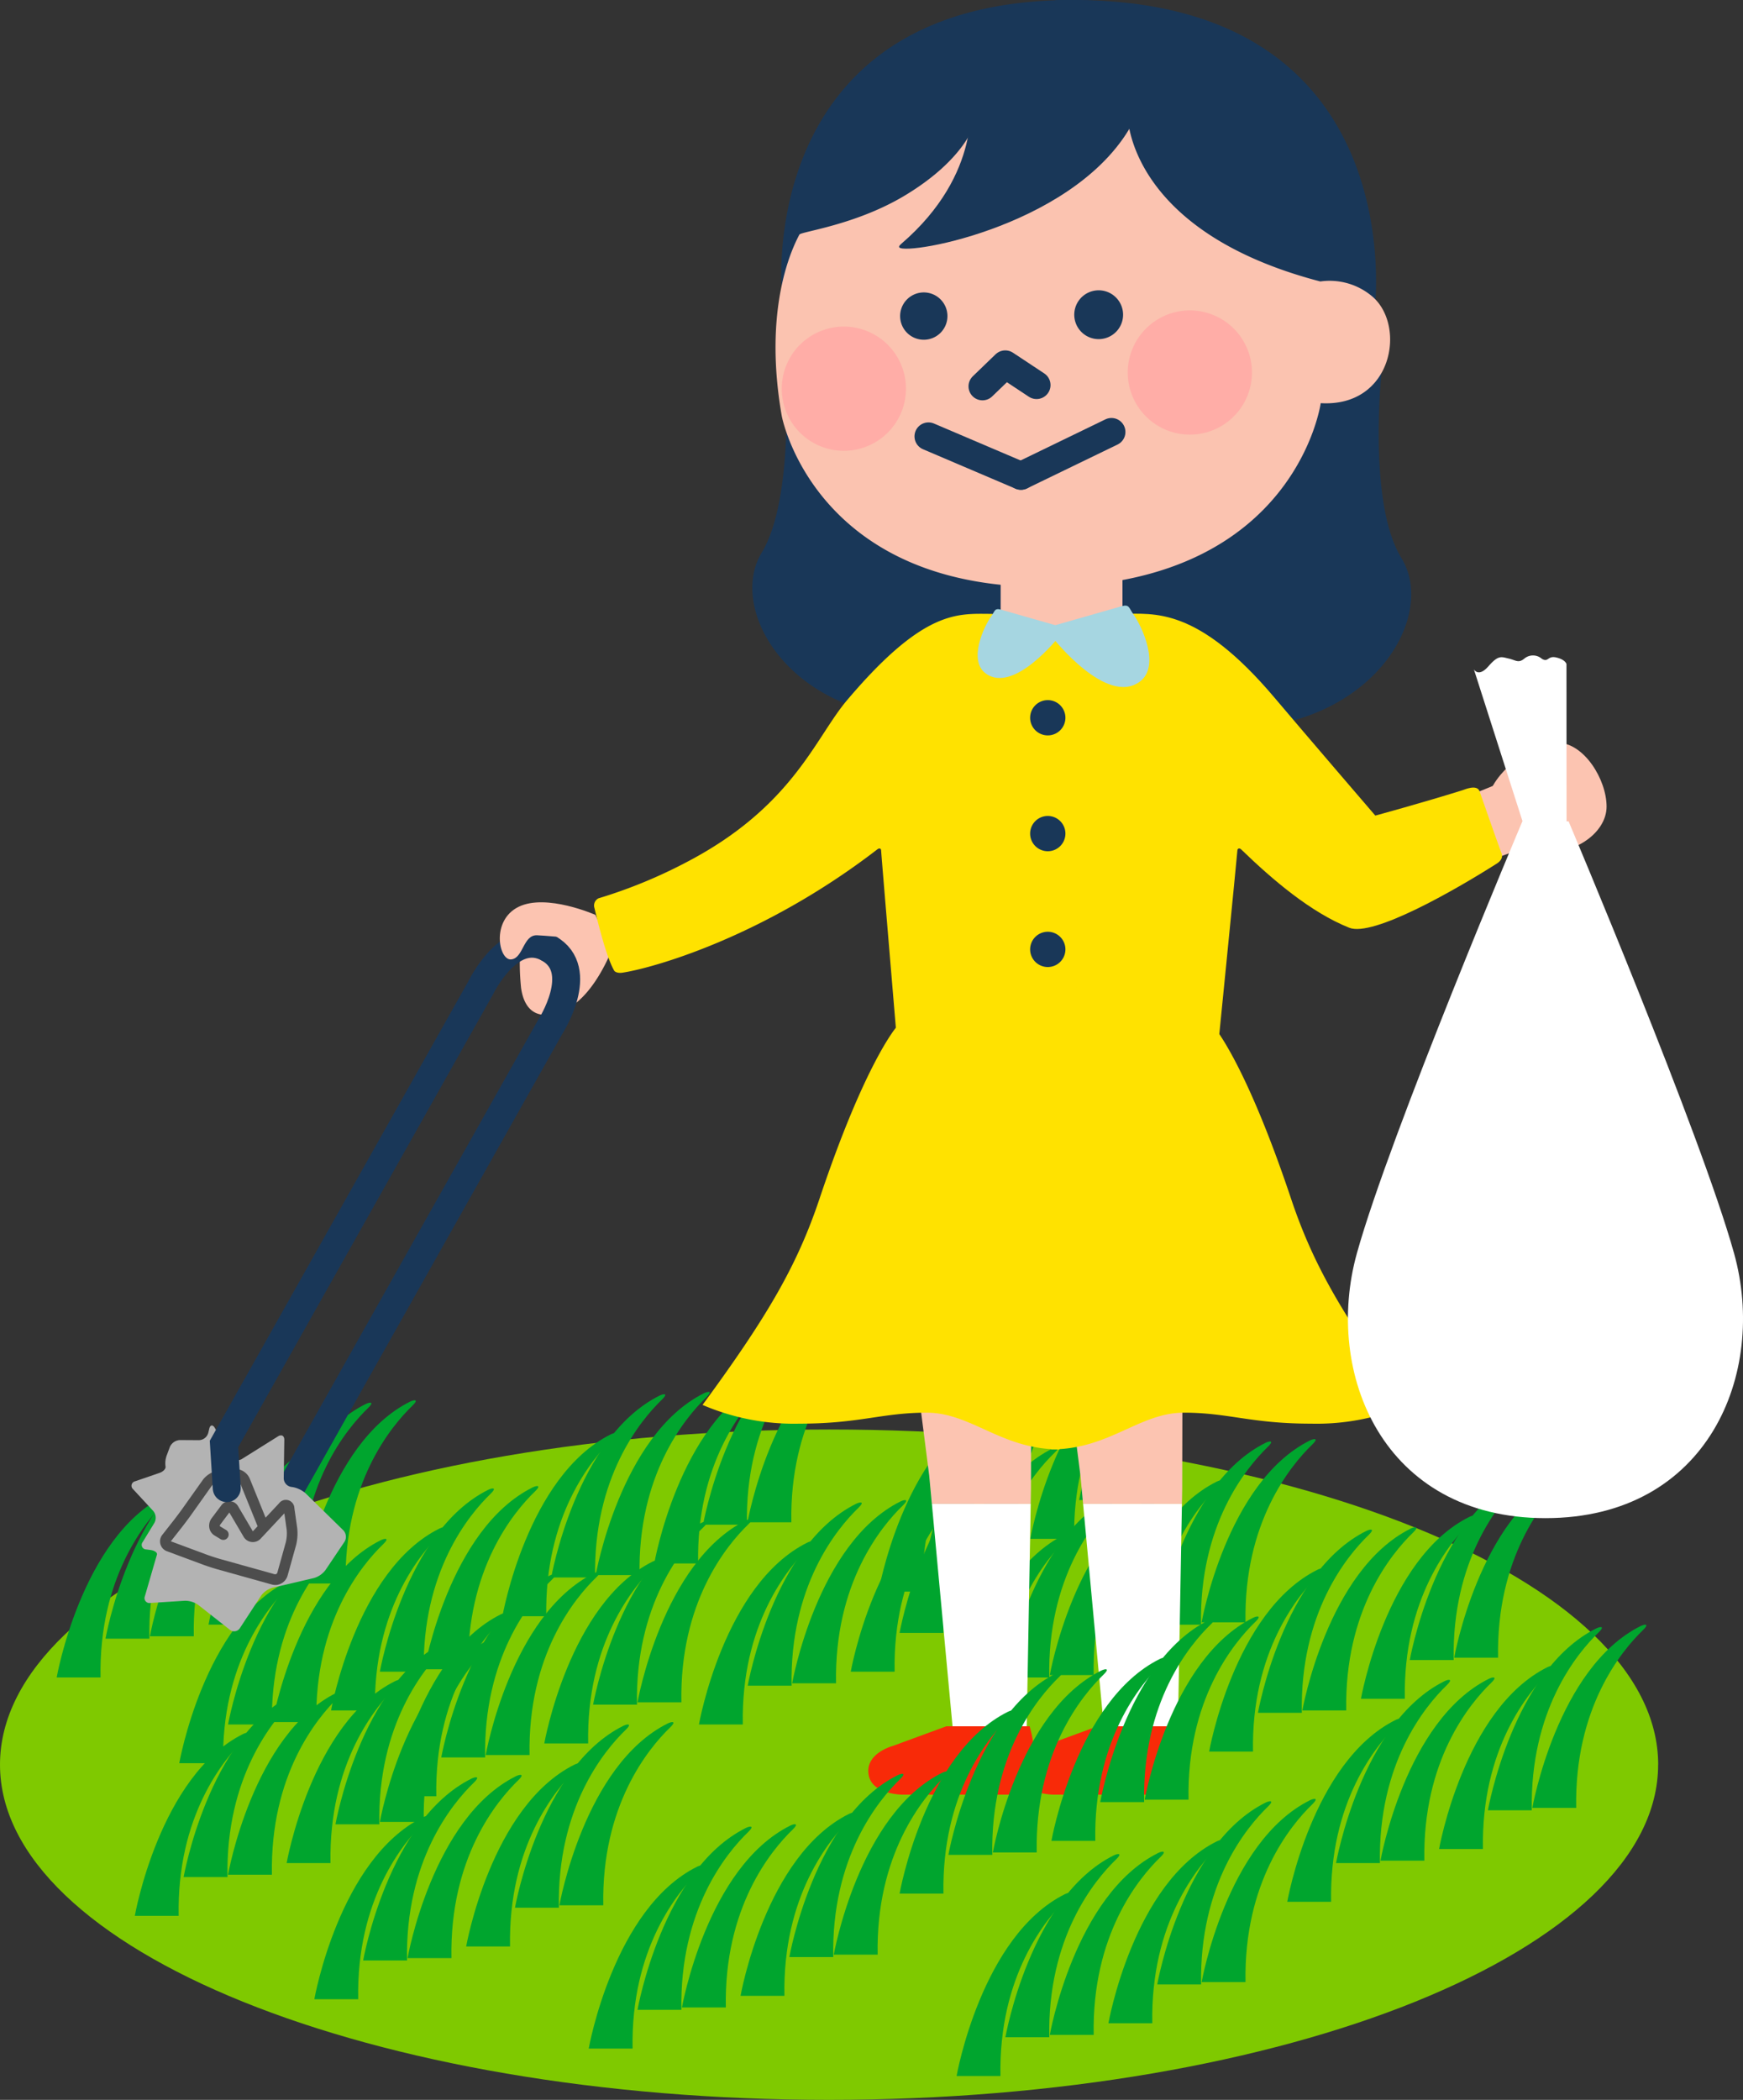 <svg xmlns="http://www.w3.org/2000/svg" width="176.804" height="213"><rect width="100%" height="100%" fill="#333333" stroke="none"/><defs><clipPath id="a"><path data-name="長方形 25663" fill="none" d="M0 0h176.804v213H0z"/></clipPath></defs><g data-name="グループ 61089" clip-path="url(#a)"><path data-name="パス 16267" d="M168.195 179c0 18.777-37.652 34-84.1 34S0 197.778 0 179s37.652-34 84.1-34 84.1 15.222 84.1 34" fill="#7fc900"/><path data-name="パス 16268" d="M10.704 166.217h4.448c-.189-10.116 4.56-15.9 6.782-18.044.675-.651.186-.614-.251-.4-8.475 4.228-10.98 18.44-10.98 18.44" fill="#00a52e"/><path data-name="パス 16269" d="M5.752 170.15H10.2c-.189-10.116 4.56-15.9 6.782-18.044.675-.651.186-.614-.251-.4-8.475 4.228-10.98 18.44-10.98 18.44" fill="#00a52e"/><path data-name="パス 16270" d="M15.21 165.975h4.448c-.189-10.116 4.56-15.9 6.782-18.044.675-.651.186-.614-.251-.4-8.475 4.228-10.98 18.44-10.98 18.44" fill="#00a52e"/><path data-name="パス 16271" d="M26.108 160.864h4.448c-.189-10.116 4.56-15.9 6.782-18.044.675-.651.186-.614-.251-.4-8.475 4.228-10.98 18.44-10.98 18.44" fill="#00a52e"/><path data-name="パス 16272" d="M21.154 164.796h4.448c-.189-10.116 4.56-15.9 6.782-18.044.675-.651.186-.614-.251-.4-8.475 4.228-10.98 18.44-10.98 18.44" fill="#00a52e"/><path data-name="パス 16273" d="M30.612 160.621h4.448c-.189-10.116 4.56-15.9 6.782-18.044.675-.651.186-.614-.251-.4-8.475 4.228-10.98 18.44-10.98 18.44" fill="#00a52e"/><path data-name="パス 16274" d="M23.134 174.923h4.448c-.189-10.116 4.56-15.9 6.782-18.044.675-.651.186-.614-.251-.4-8.475 4.228-10.979 18.444-10.979 18.444" fill="#00a52e"/><path data-name="パス 16275" d="M18.183 178.851h4.448c-.189-10.116 4.56-15.9 6.782-18.044.675-.651.186-.614-.251-.4-8.479 4.232-10.979 18.444-10.979 18.444" fill="#00a52e"/><path data-name="パス 16276" d="M27.64 174.677h4.448c-.189-10.116 4.56-15.9 6.782-18.044.675-.651.186-.614-.251-.4-8.475 4.228-10.98 18.44-10.98 18.44" fill="#00a52e"/><path data-name="パス 16277" d="M38.535 169.566h4.448c-.189-10.116 4.56-15.9 6.782-18.044.675-.651.186-.614-.251-.4-8.475 4.228-10.98 18.44-10.98 18.44" fill="#00a52e"/><path data-name="パス 16278" d="M33.584 173.498h4.448c-.189-10.116 4.56-15.9 6.782-18.044.675-.651.186-.614-.251-.4-8.475 4.228-10.98 18.44-10.98 18.44" fill="#00a52e"/><path data-name="パス 16279" d="M43.041 169.323h4.448c-.189-10.116 4.56-15.9 6.782-18.044.675-.651.186-.614-.251-.4-8.475 4.228-10.98 18.44-10.98 18.44" fill="#00a52e"/><path data-name="パス 16280" d="M18.628 190.402h4.448c-.189-10.116 4.56-15.9 6.782-18.044.675-.651.186-.614-.251-.4-8.475 4.228-10.98 18.44-10.98 18.44" fill="#00a52e"/><path data-name="パス 16281" d="M13.676 194.334h4.448c-.189-10.116 4.56-15.9 6.782-18.044.675-.651.186-.614-.251-.4-8.475 4.228-10.98 18.44-10.98 18.44" fill="#00a52e"/><path data-name="パス 16282" d="M23.134 190.159h4.448c-.189-10.116 4.56-15.9 6.782-18.044.675-.651.186-.614-.251-.4-8.475 4.228-10.98 18.44-10.98 18.44" fill="#00a52e"/><path data-name="パス 16283" d="M34.031 185.048h4.448c-.189-10.116 4.56-15.9 6.782-18.044.675-.651.186-.614-.251-.4-8.475 4.228-10.98 18.44-10.98 18.44" fill="#00a52e"/><path data-name="パス 16284" d="M29.078 188.98h4.448c-.189-10.116 4.56-15.9 6.782-18.044.675-.651.186-.614-.251-.4-8.475 4.228-10.98 18.44-10.98 18.44" fill="#00a52e"/><path data-name="パス 16285" d="M38.535 184.805h4.448c-.189-10.116 4.56-15.9 6.782-18.044.675-.651.186-.614-.251-.4-8.475 4.228-10.98 18.44-10.98 18.44" fill="#00a52e"/><path data-name="パス 16286" d="M44.763 178.268h4.448c-.189-10.116 4.56-15.9 6.782-18.044.675-.651.186-.614-.251-.4-8.475 4.228-10.98 18.44-10.98 18.44" fill="#00a52e"/><path data-name="パス 16287" d="M39.809 182.2h4.448c-.189-10.116 4.56-15.9 6.782-18.044.675-.651.186-.614-.251-.4-8.475 4.228-10.98 18.44-10.98 18.44" fill="#00a52e"/><path data-name="パス 16288" d="M49.269 178.025h4.448c-.189-10.116 4.56-15.9 6.782-18.044.675-.651.186-.614-.251-.4-8.475 4.228-10.98 18.44-10.98 18.44" fill="#00a52e"/><path data-name="パス 16289" d="M60.165 172.915h4.448c-.189-10.116 4.56-15.9 6.782-18.044.675-.651.186-.614-.251-.4-8.475 4.228-10.98 18.44-10.98 18.44" fill="#00a52e"/><path data-name="パス 16290" d="M55.213 176.847h4.448c-.189-10.116 4.56-15.9 6.782-18.044.675-.651.186-.614-.251-.4-8.475 4.228-10.98 18.44-10.98 18.44" fill="#00a52e"/><path data-name="パス 16291" d="M64.67 172.672h4.448c-.189-10.116 4.56-15.9 6.782-18.044.675-.651.186-.614-.251-.4-8.475 4.228-10.98 18.44-10.98 18.44" fill="#00a52e"/><path data-name="パス 16292" d="M101.984 170.155h4.448c-.189-10.116 4.56-15.9 6.782-18.044.675-.651.186-.614-.251-.4-8.475 4.228-10.98 18.44-10.98 18.44" fill="#00a52e"/><path data-name="パス 16293" d="M97.032 174.087h4.448c-.189-10.116 4.56-15.9 6.782-18.044.675-.651.186-.614-.251-.4-8.475 4.228-10.98 18.44-10.98 18.44" fill="#00a52e"/><path data-name="パス 16294" d="M106.49 169.912h4.448c-.189-10.116 4.56-15.9 6.782-18.044.675-.651.186-.614-.251-.4-8.475 4.228-10.98 18.44-10.98 18.44" fill="#00a52e"/><path data-name="パス 16295" d="M117.385 164.802h4.443c-.19-10.116 4.56-15.9 6.782-18.044.675-.651.186-.614-.251-.4-8.475 4.228-10.98 18.44-10.98 18.44" fill="#00a52e"/><path data-name="パス 16296" d="M112.434 168.734h4.448c-.19-10.115 4.56-15.9 6.782-18.043.675-.651.186-.614-.251-.4-8.475 4.228-10.98 18.44-10.98 18.44" fill="#00a52e"/><path data-name="パス 16297" d="M121.892 164.559h4.448c-.189-10.116 4.56-15.9 6.782-18.044.675-.651.186-.614-.251-.4-8.475 4.228-10.98 18.44-10.98 18.44" fill="#00a52e"/><path data-name="パス 16298" d="M127.604 173.741h4.447c-.189-10.116 4.56-15.9 6.782-18.044.675-.651.186-.614-.251-.4-8.475 4.228-10.98 18.44-10.98 18.44" fill="#00a52e"/><path data-name="パス 16299" d="M122.653 177.673h4.448c-.189-10.116 4.56-15.9 6.782-18.044.675-.651.186-.614-.251-.4-8.475 4.228-10.98 18.44-10.98 18.44" fill="#00a52e"/><path data-name="パス 16300" d="M132.11 173.498h4.448c-.189-10.116 4.56-15.9 6.782-18.044.675-.651.186-.614-.251-.4-8.475 4.228-10.98 18.44-10.98 18.44" fill="#00a52e"/><path data-name="パス 16301" d="M143.006 168.387h4.448c-.189-10.116 4.56-15.9 6.782-18.044.675-.651.186-.614-.251-.4-8.475 4.228-10.98 18.44-10.98 18.44" fill="#00a52e"/><path data-name="パス 16302" d="M138.054 172.315h4.447c-.189-10.116 4.56-15.9 6.782-18.044.675-.651.186-.614-.251-.4-8.475 4.228-10.98 18.44-10.98 18.44" fill="#00a52e"/><path data-name="パス 16303" d="M147.512 168.147h4.448c-.189-10.116 4.56-15.9 6.782-18.044.675-.651.186-.614-.251-.4-8.475 4.228-10.98 18.44-10.98 18.44" fill="#00a52e"/><path data-name="パス 16304" d="M135.528 188.98h4.447c-.189-10.116 4.56-15.9 6.782-18.044.675-.651.186-.614-.251-.4-8.475 4.228-10.98 18.44-10.98 18.44" fill="#00a52e"/><path data-name="パス 16305" d="M130.576 192.911h4.448c-.189-10.116 4.56-15.9 6.782-18.044.675-.651.186-.614-.251-.4-8.475 4.228-10.98 18.44-10.98 18.44" fill="#00a52e"/><path data-name="パス 16306" d="M140.034 188.738h4.448c-.189-10.116 4.56-15.9 6.782-18.044.675-.651.186-.614-.251-.4-8.475 4.228-10.98 18.44-10.98 18.44" fill="#00a52e"/><path data-name="パス 16307" d="M150.93 183.627h4.448c-.189-10.116 4.56-15.9 6.782-18.044.675-.651.186-.614-.251-.4-8.475 4.228-10.98 18.44-10.98 18.44" fill="#00a52e"/><path data-name="パス 16308" d="M145.978 187.559h4.447c-.189-10.116 4.56-15.9 6.782-18.044.675-.651.186-.614-.251-.4-8.475 4.228-10.98 18.44-10.98 18.44" fill="#00a52e"/><path data-name="パス 16309" d="M155.436 183.384h4.448c-.189-10.116 4.56-15.9 6.782-18.044.675-.651.186-.614-.251-.4-8.475 4.228-10.98 18.44-10.98 18.44" fill="#00a52e"/><path data-name="パス 16310" d="M101.986 206.649h4.448c-.19-10.116 4.56-15.9 6.782-18.044.675-.651.186-.614-.251-.4-8.475 4.228-10.98 18.44-10.98 18.44" fill="#00a52e"/><path data-name="パス 16311" d="M97.035 210.581h4.448c-.189-10.116 4.56-15.9 6.782-18.044.675-.651.186-.614-.251-.4-8.475 4.228-10.98 18.44-10.98 18.44" fill="#00a52e"/><path data-name="パス 16312" d="M106.492 206.406h4.448c-.189-10.116 4.56-15.9 6.782-18.044.675-.651.186-.614-.251-.4-8.475 4.228-10.98 18.44-10.98 18.44" fill="#00a52e"/><path data-name="パス 16313" d="M117.388 201.294h4.448c-.189-10.116 4.56-15.9 6.782-18.044.675-.651.186-.614-.251-.4-8.475 4.228-10.98 18.44-10.98 18.44" fill="#00a52e"/><path data-name="パス 16314" d="M112.437 205.228h4.448c-.189-10.116 4.56-15.9 6.782-18.044.675-.651.186-.614-.251-.4-8.475 4.228-10.98 18.44-10.98 18.44" fill="#00a52e"/><path data-name="パス 16315" d="M121.894 201.053h4.448c-.189-10.116 4.56-15.9 6.782-18.044.675-.651.186-.614-.251-.4-8.475 4.228-10.98 18.44-10.98 18.44" fill="#00a52e"/><path data-name="パス 16316" d="M94.063 157.515h4.448c-.189-10.116 4.56-15.9 6.783-18.044.675-.651.185-.614-.251-.4-8.476 4.228-10.98 18.44-10.98 18.44" fill="#00a52e"/><path data-name="パス 16317" d="M89.111 161.445h4.448c-.189-10.116 4.56-15.9 6.782-18.044.675-.651.186-.614-.251-.4-8.475 4.228-10.98 18.44-10.98 18.44" fill="#00a52e"/><path data-name="パス 16318" d="M98.568 157.277h4.448c-.189-10.116 4.56-15.9 6.782-18.044.675-.651.186-.614-.251-.4-8.475 4.228-10.98 18.44-10.98 18.44" fill="#00a52e"/><path data-name="パス 16319" d="M109.465 152.162h4.448c-.189-10.116 4.56-15.9 6.782-18.044.675-.651.186-.614-.251-.4-8.475 4.228-10.98 18.44-10.98 18.44" fill="#00a52e"/><path data-name="パス 16320" d="M104.513 156.094h4.448c-.189-10.115 4.56-15.9 6.782-18.043.675-.651.186-.614-.251-.4-8.475 4.228-10.98 18.44-10.98 18.44" fill="#00a52e"/><path data-name="パス 16321" d="M113.971 151.919h4.448c-.189-10.116 4.56-15.9 6.782-18.044.675-.651.186-.614-.251-.4-8.475 4.228-10.98 18.44-10.98 18.44" fill="#00a52e"/><path data-name="パス 16322" d="M55.917 160.011h4.448c-.189-10.116 4.56-15.9 6.782-18.044.675-.651.186-.614-.251-.4-8.475 4.228-10.98 18.44-10.98 18.44" fill="#00a52e"/><path data-name="パス 16323" d="M50.965 163.943h4.448c-.189-10.116 4.56-15.9 6.782-18.044.675-.651.186-.614-.251-.4-8.475 4.228-10.98 18.44-10.98 18.44" fill="#00a52e"/><path data-name="パス 16324" d="M60.423 159.768h4.452c-.189-10.116 4.56-15.9 6.782-18.044.675-.651.186-.614-.251-.4-8.475 4.228-10.98 18.44-10.98 18.44" fill="#00a52e"/><path data-name="パス 16325" d="M71.318 154.657h4.448c-.189-10.116 4.56-15.9 6.782-18.044.675-.651.186-.614-.251-.4-8.475 4.228-10.98 18.44-10.98 18.44" fill="#00a52e"/><path data-name="パス 16326" d="M66.367 158.589h4.448c-.189-10.116 4.56-15.9 6.782-18.044.675-.651.186-.614-.251-.4-8.475 4.228-10.98 18.44-10.98 18.44" fill="#00a52e"/><path data-name="パス 16327" d="M75.825 154.415h4.448c-.189-10.116 4.56-15.9 6.782-18.044.675-.651.186-.614-.251-.4-8.475 4.228-10.98 18.44-10.98 18.44" fill="#00a52e"/><path data-name="パス 16328" d="M75.851 170.987h4.446c-.189-10.116 4.56-15.9 6.782-18.044.675-.651.186-.614-.251-.4-8.475 4.228-10.98 18.44-10.98 18.44" fill="#00a52e"/><path data-name="パス 16329" d="M70.9 174.923h4.448c-.189-10.116 4.56-15.9 6.782-18.044.675-.651.186-.614-.251-.4-8.475 4.228-10.98 18.44-10.98 18.44" fill="#00a52e"/><path data-name="パス 16330" d="M80.358 170.745h4.448c-.189-10.116 4.56-15.9 6.782-18.044.675-.651.186-.614-.251-.4-8.476 4.228-10.98 18.44-10.98 18.44" fill="#00a52e"/><path data-name="パス 16331" d="M91.253 165.634h4.448c-.189-10.116 4.56-15.9 6.782-18.044.675-.651.186-.614-.251-.4-8.475 4.228-10.98 18.44-10.98 18.44" fill="#00a52e"/><path data-name="パス 16332" d="M86.302 169.566h4.446c-.189-10.116 4.56-15.9 6.782-18.044.675-.651.186-.614-.251-.4-8.475 4.228-10.98 18.44-10.98 18.44" fill="#00a52e"/><path data-name="パス 16333" d="M95.759 165.386h4.448c-.189-10.116 4.56-15.9 6.782-18.044.675-.651.186-.614-.251-.4-8.475 4.228-10.98 18.44-10.98 18.44" fill="#00a52e"/><path data-name="パス 16334" d="M62.145 96.126s-1.739 4.77-4.667 6.214-4.309.126-4.623-2.134a25.65 25.65 0 010-5.192l9.289-.589z" fill="#fcc4b1"/><path data-name="パス 16335" d="M55.652 96.2c3.915 2.2.146 7.988.146 7.988L29.77 150.443l-3.97 2.082" fill="none" stroke="#193758" stroke-linecap="round" stroke-width="2.835"/><path data-name="パス 16336" d="M31.027 151.501a2.766 2.766 0 00-1.3-.651l-.2-.029a.9.9 0 01-.746-.879l.058-3.886c.006-.421-.281-.583-.637-.359l-3.671 2.3a.743.743 0 01-1.032-.254l-1.708-2.9c-.214-.362-.469-.324-.566.085l-.1.416a1.011 1.011 0 01-.943.74l-1.923-.012a1.177 1.177 0 00-1.033.712l-.294.79a2.328 2.328 0 00-.146 1.148c.067.237-.2.542-.6.679l-2.476.853a.463.463 0 00-.2.812l2.028 2.194a1.076 1.076 0 01.121 1.216l-1.183 1.938a.462.462 0 00.36.753l.431.057c.417.055.71.267.652.472l-.321 1.106-.9 3.109a.5.5 0 00.551.686l3.494-.225a2.322 2.322 0 011.366.424l3.206 2.52a.691.691 0 001.021-.168l2.142-3.281a2.21 2.21 0 011.164-.816l4.2-.982a2.254 2.254 0 001.173-.81l1.926-2.863a.961.961 0 00-.118-1.172z" fill="#b3b3b3"/><path data-name="パス 16337" d="M27.918 160.771a1.289 1.289 0 01-.352-.049l-5.491-1.532a23.223 23.223 0 01-1.5-.487l-3.6-1.339a1.068 1.068 0 01-.483-1.713l1.119-1.426c.256-.327.66-.868.9-1.205l2.079-2.93a2.472 2.472 0 011.59-.928l1.539-.161a1.636 1.636 0 011.608.966l1.614 3.978 1.356-1.447a.864.864 0 011.565.494l.286 2.009a4.914 4.914 0 01-.112 1.718l-.864 3.1a1.314 1.314 0 01-1.259.957m-10.579-4.433l.02.008 3.6 1.339a21.3 21.3 0 001.411.458l5.491 1.533a.228.228 0 00.275-.154l.864-3.1a3.816 3.816 0 00.083-1.273l-.234-1.647-2.379 2.539a1.083 1.083 0 01-1.775-.2l-1.427-2.425-.919 1.224a.188.188 0 00-.044.139.063.063 0 00.033.046l.6.364a.542.542 0 11-.56.929l-.6-.364a1.141 1.141 0 01-.537-.768 1.266 1.266 0 01.241-1l.948-1.262a1.014 1.014 0 011.75.1l1.452 2.466a.262.262 0 00.023.032.2.2 0 01.026-.027l.456-.488a.3.3 0 01-.016-.036l-1.787-4.406a.548.548 0 00-.49-.3l-1.538.161a1.4 1.4 0 00-.818.478l-2.079 2.93c-.248.349-.666.909-.932 1.247l-1.119 1.426-.013.017" fill="#4d4d4d"/><path data-name="パス 16338" d="M23.001 150.949l-.281-4.474 26.028-46.255s2.989-6.225 6.9-4.022" fill="none" stroke="#193758" stroke-linecap="round" stroke-width="2.835"/><path data-name="パス 16339" d="M60.389 92.799s-4.96-2.2-7.784-.816-2.008 5.46-.753 5.335 1.192-2.51 2.636-2.448 7.155.627 7.155.627z" fill="#fcc4b1"/><path data-name="パス 16340" d="M96.654 175.452l7.476.508.423-23.415H94.526z" fill="#fff"/><path data-name="パス 16341" d="M104.605 138.624l-11.955-1.532 1.607 12.6.265 2.851h10.028l.028-1.583z" fill="#fcc4b1"/><path data-name="パス 16342" d="M95.997 175.105l-5.426 1.992s-2.93.764-2.438 3.031c.425 1.953 3.511 1.916 3.511 1.916h10.868c1.345 0 2.291-.665 2.42-2.569a13.444 13.444 0 00-.488-4.37z" fill="#f82a08"/><path data-name="パス 16343" d="M111.992 175.452l7.476.508.423-23.415h-10.027z" fill="#fff"/><path data-name="パス 16344" d="M119.946 138.624l-11.955-1.532 1.607 12.6.265 2.851h10.028l.028-1.583z" fill="#fcc4b1"/><path data-name="パス 16345" d="M111.335 175.105l-5.426 1.992s-2.93.764-2.438 3.031c.425 1.953 3.511 1.916 3.511 1.916h10.868c1.345 0 2.291-.665 2.42-2.569a13.443 13.443 0 00-.488-4.37z" fill="#f82a08"/><path data-name="パス 16346" d="M107.471 147.02c-5.895 0-8.945-3.726-13.472-3.726s-6.782 1.114-12.894 1.114a23.439 23.439 0 01-9.842-1.9c6.586-8.97 9.605-14.16 11.868-20.922 4.632-13.839 7.822-17.435 7.822-17.435h16.517" fill="#ffe200"/><path data-name="パス 16347" d="M106.62 147.02c5.895 0 8.945-3.726 13.472-3.726s6.782 1.114 12.893 1.114a23.439 23.439 0 009.842-1.9c-6.586-8.97-9.605-14.16-11.868-20.922-4.632-13.839-7.822-17.435-7.822-17.435H106.62" fill="#ffe200"/><path data-name="パス 16348" d="M79.299 29.421S76.655.001 108.798.001v30.6z" fill="#193758"/><path data-name="パス 16349" d="M139.444 31.484S143.464 0 108.797 0v30.6z" fill="#193758"/><path data-name="パス 16350" d="M140.15 37.579s-1.451 13.456 2 19.019c3.713 5.982-3.071 17.489-17.781 17.342s-15.336 0-15.336 0V42.525z" fill="#193758"/><path data-name="パス 16351" d="M79.688 37.579s.89 13.067-2.418 18.47c-3.557 5.809 2.943 16.984 17.034 16.842s14.692 0 14.692 0V42.382z" fill="#193758"/><path data-name="パス 16352" d="M149.195 80.63l3.05-1.243 2.283 6.641-3.337 1.21z" fill="#fcc4b1"/><path data-name="長方形 25662" fill="#fbc3b0" d="M101.505 54.756h12.353v12.638h-12.353z"/><path data-name="パス 16353" d="M137.217 29.941S140.515-.792 107.045.016l-1.256 31.908z" fill="#193758"/><path data-name="パス 16354" d="M114.395 11.787s0 11.657 19.533 16.764a6.681 6.681 0 015.305 1.55c3.442 3 1.985 11.23-5.264 10.793 0 0-2.486 18.039-26.9 18.629S79.303 42.214 79.303 42.214c-1.684-9.609.349-15.72 1.784-18.417.164-.308 5.695-.954 10.707-3.971 6.188-3.725 7.077-7.345 7.077-7.345" fill="#fbc3b0"/><path data-name="線 782" fill="none" stroke="#193758" stroke-linecap="round" stroke-width="2.835" d="M112.742 43.816l-9.178 4.448"/><path data-name="線 783" fill="none" stroke="#193758" stroke-linecap="round" stroke-width="2.835" d="M94.181 44.264l9.382 4"/><path data-name="パス 16355" d="M99.66 39.19l2.311-2.23 3.173 2.1" fill="none" stroke="#193758" stroke-linecap="round" stroke-linejoin="round" stroke-width="2.835"/><path data-name="パス 16356" d="M79.3 39.577a6.3 6.3 0 106.144-6.448 6.3 6.3 0 00-6.144 6.448" fill="#ffada7"/><path data-name="パス 16357" d="M114.397 37.936a6.3 6.3 0 106.144-6.448 6.3 6.3 0 00-6.144 6.448" fill="#ffada7"/><path data-name="パス 16358" d="M104.806 69.204s8.043-6.938 8.908-6.938c3.324 0 7.715-.8 15.589 8.527 3.241 3.836 10.203 11.936 10.203 11.936s4.7-1.276 8.815-2.563c.215-.067 1.487-.642 1.759.09.1.278 1.555 4.48 2.147 6.071.089.24.407.777-.444 1.3-4.162 2.647-12.513 7.441-14.92 6.479-3.9-1.558-7.736-4.822-10.963-7.946-.174-.168-.387-.114-.387.14s-2.275 23.059-2.275 23.059h-18.032" fill="#ffe200"/><path data-name="パス 16359" d="M109.836 64.654s-8.449-2.387-9.314-2.387c-3.324 0-6.749-.538-14.622 8.785-3.237 3.833-5.512 10.861-16.456 16.505a50.321 50.321 0 01-8.743 3.567.823.823 0 00-.413.945c.08.285 1.085 4.778 2.005 6.375.128.222.55.262.8.226 2.987-.434 14.25-3.538 25.9-12.514.192-.148.387-.114.387.139s1.922 23.059 1.922 23.059h17.734" fill="#ffe200"/><path data-name="パス 16360" d="M96.103 31.955a2.4 2.4 0 11-2.508-2.29 2.4 2.4 0 012.508 2.29" fill="#193758"/><path data-name="パス 16361" d="M113.919 31.811a2.476 2.476 0 11-2.587-2.361 2.476 2.476 0 012.587 2.361" fill="#193758"/><path data-name="パス 16362" d="M162.967 81.808c0 2.722-3.4 5.1-7.146 4.637-2.7-.336-4.929-2.207-4.929-4.929s4.347-6.185 7.069-6.185 5.005 3.755 5.005 6.477" fill="#fcc4b1"/><path data-name="パス 16363" d="M156.767 83.312h2.343s13.4 31.664 16.788 43.821-2.648 26.859-19.131 26.859-22.515-14.7-19.131-26.859 16.788-43.821 16.788-43.821z" fill="#fff"/><path data-name="パス 16364" d="M154.917 84.795l-5.411-16.9s.461.856 1.477-.312 1.307-.952 2.044-.785.982.5 1.582.019a1.367 1.367 0 011.79.007c.683.409.558-.349 1.481-.129s1.017.661 1.017.661l.008 17.056" fill="#fff"/><path data-name="パス 16365" d="M98.369 9.913s1.382 7.657-6.937 14.811c-.222.191-.429.423.115.484 2.858.323 20.609-3.584 24.378-15.122" fill="#193758"/><path data-name="パス 16366" d="M106.824 63.48s6.235-1.778 6.94-1.984c.8-.235.754.186 1.172.768.939 1.306 2.766 5.294.709 6.858-3.377 2.566-8.821-4.394-8.821-4.394" fill="#a6d6e1"/><path data-name="パス 16367" d="M107.422 63.522s-5.272-1.5-5.868-1.678c-.681-.2-.638.157-.991.649-.794 1.1-2.339 4.477-.6 5.8 2.855 2.17 7.459-3.716 7.459-3.716" fill="#a6d6e1"/><path data-name="パス 16368" d="M108.072 72.807a1.789 1.789 0 11-1.79-1.79 1.79 1.79 0 011.79 1.79" fill="#193758"/><path data-name="パス 16369" d="M108.072 84.557a1.789 1.789 0 11-1.79-1.79 1.79 1.79 0 011.79 1.79" fill="#193758"/><path data-name="パス 16370" d="M108.072 96.303a1.789 1.789 0 11-1.79-1.79 1.79 1.79 0 011.79 1.79" fill="#193758"/><path data-name="パス 16371" d="M96.205 188.148h4.448c-.189-10.116 4.56-15.9 6.782-18.044.675-.651.186-.614-.251-.4-8.475 4.228-10.98 18.44-10.98 18.44" fill="#00a52e"/><path data-name="パス 16372" d="M91.253 192.081h4.448c-.189-10.116 4.56-15.9 6.782-18.044.675-.651.186-.614-.251-.4-8.475 4.228-10.98 18.44-10.98 18.44" fill="#00a52e"/><path data-name="パス 16373" d="M100.714 187.905h4.448c-.189-10.116 4.56-15.9 6.782-18.044.675-.651.186-.614-.251-.4-8.475 4.228-10.98 18.44-10.98 18.44" fill="#00a52e"/><path data-name="パス 16374" d="M111.607 182.795h4.448c-.189-10.116 4.56-15.9 6.782-18.044.675-.651.186-.614-.251-.4-8.475 4.228-10.98 18.44-10.98 18.44" fill="#00a52e"/><path data-name="パス 16375" d="M106.655 186.727h4.448c-.189-10.116 4.56-15.9 6.782-18.044.675-.651.186-.614-.251-.4-8.475 4.228-10.98 18.44-10.98 18.44" fill="#00a52e"/><path data-name="パス 16376" d="M116.113 182.552h4.448c-.189-10.116 4.56-15.9 6.782-18.044.675-.651.186-.614-.251-.4-8.475 4.228-10.98 18.44-10.98 18.44" fill="#00a52e"/><path data-name="パス 16377" d="M64.67 203.867h4.448c-.189-10.116 4.56-15.9 6.782-18.044.675-.651.186-.614-.251-.4-8.475 4.228-10.98 18.44-10.98 18.44" fill="#00a52e"/><path data-name="パス 16378" d="M59.719 207.8h4.448c-.189-10.116 4.56-15.9 6.782-18.044.675-.651.186-.614-.251-.4-8.476 4.228-10.98 18.44-10.98 18.44" fill="#00a52e"/><path data-name="パス 16379" d="M69.177 203.625h4.448c-.19-10.116 4.56-15.9 6.782-18.044.675-.651.186-.614-.251-.4-8.475 4.228-10.98 18.44-10.98 18.44" fill="#00a52e"/><path data-name="パス 16380" d="M80.072 198.514h4.448c-.189-10.116 4.56-15.9 6.782-18.044.675-.651.186-.614-.251-.4-8.475 4.228-10.98 18.44-10.98 18.44" fill="#00a52e"/><path data-name="パス 16381" d="M75.121 202.447h4.448c-.189-10.116 4.56-15.9 6.782-18.044.675-.651.186-.614-.251-.4-8.475 4.228-10.98 18.44-10.98 18.44" fill="#00a52e"/><path data-name="パス 16382" d="M84.578 198.27h4.448c-.189-10.116 4.56-15.9 6.782-18.044.675-.651.186-.614-.251-.4-8.475 4.228-10.98 18.44-10.98 18.44" fill="#00a52e"/><path data-name="パス 16383" d="M36.839 198.861h4.448c-.189-10.116 4.56-15.9 6.782-18.044.675-.651.186-.614-.251-.4-8.475 4.228-10.98 18.44-10.98 18.44" fill="#00a52e"/><path data-name="パス 16384" d="M31.885 202.793h4.45c-.189-10.116 4.56-15.9 6.782-18.044.675-.651.186-.614-.251-.4-8.475 4.228-10.98 18.44-10.98 18.44" fill="#00a52e"/><path data-name="パス 16385" d="M41.345 198.618h4.448c-.189-10.116 4.56-15.9 6.782-18.044.675-.651.186-.614-.251-.4-8.475 4.228-10.98 18.44-10.98 18.44" fill="#00a52e"/><path data-name="パス 16386" d="M52.241 193.507h4.448c-.189-10.116 4.56-15.9 6.782-18.044.675-.651.186-.614-.251-.4-8.475 4.228-10.98 18.44-10.98 18.44" fill="#00a52e"/><path data-name="パス 16387" d="M47.289 197.44h4.448c-.189-10.116 4.56-15.9 6.782-18.044.675-.651.186-.614-.251-.4-8.475 4.228-10.98 18.44-10.98 18.44" fill="#00a52e"/><path data-name="パス 16388" d="M56.747 193.265h4.448c-.189-10.116 4.56-15.9 6.782-18.044.675-.651.186-.614-.251-.4-8.475 4.228-10.98 18.44-10.98 18.44" fill="#00a52e"/></g></svg>